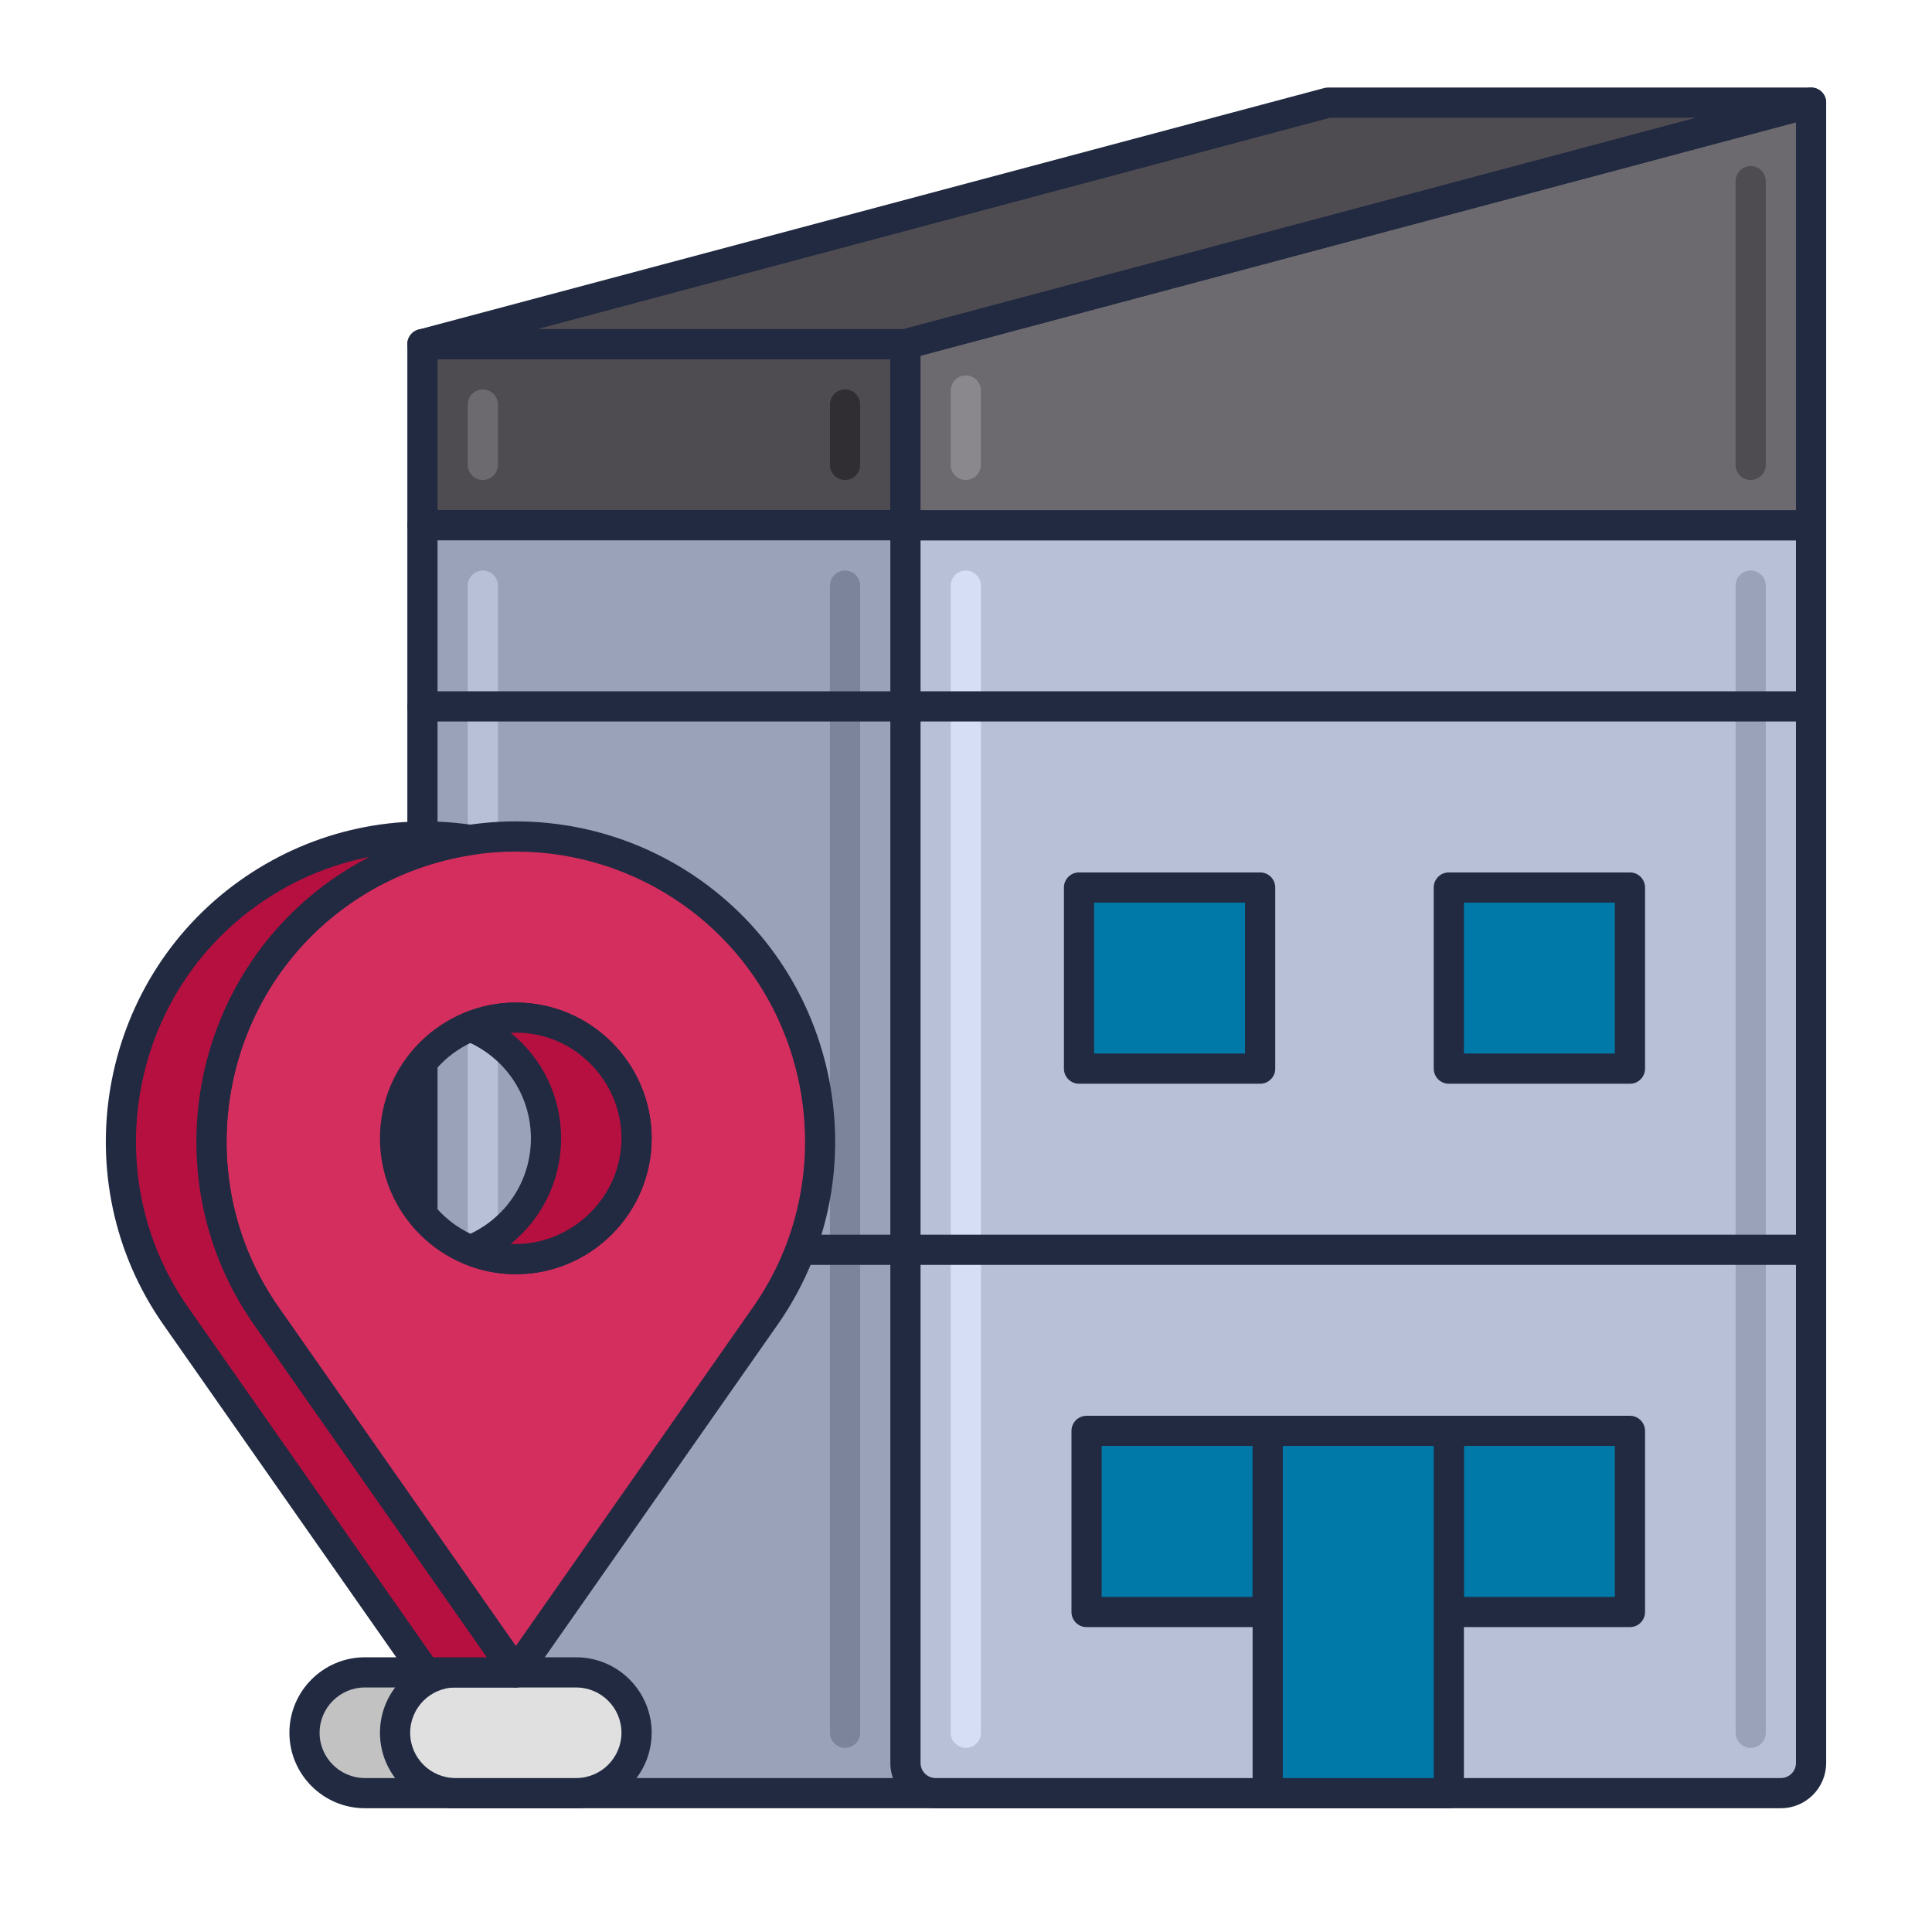 <svg enable-background="new 0 0 64 64" viewBox="0 0 64 64" xmlns="http://www.w3.org/2000/svg"><path d="M13.994 11.4H29.994V17.4H13.994Z" fill="#4e4b51"/><path d="M29.994 17.9h-16c-.276 0-.5-.224-.5-.5v-6c0-.276.224-.5.5-.5h16c.276 0 .5.224.5.5v6C30.494 17.676 30.27 17.9 29.994 17.9zM14.494 16.9h15v-5h-15V16.9z" fill="#212a41"/><path d="M42.994 59.4h-28c-.552 0-1-.448-1-1v-41h30v41C43.994 58.952 43.546 59.4 42.994 59.4z" fill="#99a2b9"/><path d="M42.994 59.9h-28c-.827 0-1.5-.673-1.5-1.5v-41c0-.276.224-.5.5-.5h30c.276 0 .5.224.5.5v41C44.494 59.227 43.821 59.9 42.994 59.9zM14.494 17.9v40.5c0 .276.224.5.5.5h28c.276 0 .5-.224.5-.5V17.9H14.494z" fill="#212a41"/><path d="M58.994 59.4h-28c-.552 0-1-.448-1-1v-41h30v41C59.994 58.952 59.546 59.4 58.994 59.4z" fill="#b7c0d7"/><path d="M58.994 59.9h-28c-.827 0-1.5-.673-1.5-1.5v-41c0-.276.224-.5.5-.5h30c.276 0 .5.224.5.5v41C60.494 59.227 59.821 59.9 58.994 59.9zM30.494 17.9v40.5c0 .276.224.5.5.5h28c.276 0 .5-.224.5-.5V17.9H30.494z" fill="#212a41"/><path d="M57.994 57.9c-.276 0-.5-.224-.5-.5v-38c0-.276.224-.5.5-.5s.5.224.5.5v38C58.494 57.676 58.27 57.9 57.994 57.9z" fill="#99a2b9"/><path d="M31.994 57.9c-.276 0-.5-.224-.5-.5v-38c0-.276.224-.5.5-.5.276 0 .5.224.5.5v38C32.494 57.676 32.27 57.9 31.994 57.9z" fill="#d5def5"/><path d="M27.994 57.9c-.276 0-.5-.224-.5-.5v-38c0-.276.224-.5.5-.5s.5.224.5.5v38C28.494 57.676 28.27 57.9 27.994 57.9z" fill="#7b849b"/><path d="M15.994 57.9c-.276 0-.5-.224-.5-.5v-38c0-.276.224-.5.5-.5s.5.224.5.5v38C16.494 57.676 16.27 57.9 15.994 57.9z" fill="#b7c0d7"/><path d="M59.994 41.9h-46c-.276 0-.5-.224-.5-.5s.224-.5.5-.5h46c.276 0 .5.224.5.5S60.27 41.9 59.994 41.9z" fill="#212a41"/><path d="M59.994 23.9h-46c-.276 0-.5-.224-.5-.5s.224-.5.5-.5h46c.276 0 .5.224.5.5S60.27 23.9 59.994 23.9z" fill="#212a41"/><path d="M35.744 29.4H41.744V35.4H35.744Z" fill="#0079a8"/><path d="M41.744 35.9h-6c-.276 0-.5-.224-.5-.5v-6c0-.276.224-.5.5-.5h6c.276 0 .5.224.5.5v6C42.244 35.676 42.02 35.9 41.744 35.9zM36.244 34.9h5v-5h-5V34.9z" fill="#212a41"/><path d="M35.994 47.4H41.994V53.4H35.994Z" fill="#0079a8"/><path d="M41.994 53.9h-6c-.276 0-.5-.224-.5-.5v-6c0-.276.224-.5.5-.5h6c.276 0 .5.224.5.5v6C42.494 53.676 42.27 53.9 41.994 53.9zM36.494 52.9h5v-5h-5V52.9z" fill="#212a41"/><path d="M47.994 29.4H53.994V35.4H47.994Z" fill="#0079a8"/><path d="M53.994 35.9h-6c-.276 0-.5-.224-.5-.5v-6c0-.276.224-.5.5-.5h6c.276 0 .5.224.5.5v6C54.494 35.676 54.27 35.9 53.994 35.9zM48.494 34.9h5v-5h-5V34.9z" fill="#212a41"/><path d="M47.994 47.4H53.994V53.4H47.994Z" fill="#0079a8"/><path d="M53.994 53.9h-6c-.276 0-.5-.224-.5-.5v-6c0-.276.224-.5.5-.5h6c.276 0 .5.224.5.5v6C54.494 53.676 54.27 53.9 53.994 53.9zM48.494 52.9h5v-5h-5V52.9z" fill="#212a41"/><path d="M41.994 47.4H47.994V59.4H41.994Z" fill="#0079a8"/><path d="M47.994 59.9h-6c-.276 0-.5-.224-.5-.5v-12c0-.276.224-.5.5-.5h6c.276 0 .5.224.5.5v12C48.494 59.676 48.27 59.9 47.994 59.9zM42.494 58.9h5v-11h-5V58.9z" fill="#212a41"/><path d="M29.994 17.4 59.994 17.4 59.994 3.4 29.994 11.4Z" fill="#6c696f"/><path d="M59.994 17.9h-30c-.276 0-.5-.224-.5-.5v-6c0-.227.152-.425.371-.483l30-8c.151-.041.311-.008.434.086.123.095.195.241.195.396v14C60.494 17.676 60.27 17.9 59.994 17.9zM30.494 16.9h29V4.051l-29 7.733V16.9z" fill="#212a41"/><path d="M31.994 15.9c-.276 0-.5-.224-.5-.5v-2.463c0-.276.224-.5.5-.5.276 0 .5.224.5.5V15.4C32.494 15.676 32.27 15.9 31.994 15.9z" fill="#8a878d"/><path d="M27.994 15.9c-.276 0-.5-.224-.5-.5v-2c0-.276.224-.5.5-.5s.5.224.5.5v2C28.494 15.676 28.27 15.9 27.994 15.9z" fill="#302d33"/><path d="M15.994 15.9c-.276 0-.5-.224-.5-.5v-2c0-.276.224-.5.5-.5s.5.224.5.5v2C16.494 15.676 16.27 15.9 15.994 15.9z" fill="#6c696f"/><path d="M57.994 15.9c-.276 0-.5-.224-.5-.5V6.003c0-.276.224-.5.5-.5s.5.224.5.5V15.4C58.494 15.676 58.27 15.9 57.994 15.9z" fill="#4e4b51"/><path d="M29.994 11.4 13.994 11.4 43.994 3.4 59.994 3.4Z" fill="#4e4b51"/><path d="M29.994 11.9h-16c-.251 0-.463-.186-.496-.435-.033-.249.124-.483.367-.548l30-8C43.907 2.906 43.95 2.9 43.994 2.9h16c.251 0 .463.186.496.435.033.249-.124.483-.367.548l-30 8C30.081 11.894 30.037 11.9 29.994 11.9zM17.809 10.9h12.119l26.25-7H44.059L17.809 10.9z" fill="#212a41"/><path d="M16.087 59.4h-4c-1.105 0-2-.895-2-2v0c0-1.105.895-2 2-2h4c1.105 0 2 .895 2 2v0C18.087 58.505 17.191 59.4 16.087 59.4z" fill="#c2c2c2"/><path d="M16.087 59.9h-4c-1.378 0-2.5-1.122-2.5-2.5s1.122-2.5 2.5-2.5h4c1.378 0 2.5 1.122 2.5 2.5S17.465 59.9 16.087 59.9zM12.087 55.9c-.827 0-1.5.673-1.5 1.5s.673 1.5 1.5 1.5h4c.827 0 1.5-.673 1.5-1.5s-.673-1.5-1.5-1.5H12.087z" fill="#212a41"/><path d="M19.087 59.4h-4c-1.105 0-2-.895-2-2v0c0-1.105.895-2 2-2h4c1.105 0 2 .895 2 2v0C21.087 58.505 20.191 59.4 19.087 59.4z" fill="#e0e0e0"/><path d="M19.087 59.9h-4c-1.378 0-2.5-1.122-2.5-2.5s1.122-2.5 2.5-2.5h4c1.378 0 2.5 1.122 2.5 2.5S20.465 59.9 19.087 59.9zM15.087 55.9c-.827 0-1.5.673-1.5 1.5s.673 1.5 1.5 1.5h4c.827 0 1.5-.673 1.5-1.5s-.673-1.5-1.5-1.5H15.087z" fill="#212a41"/><path d="M22.952 29.59c-3.509-2.506-8.223-2.506-11.732 0-4.505 3.218-5.577 9.464-2.402 13.999L17.087 55.4l8.268-11.811C28.529 39.054 27.457 32.808 22.952 29.59zM17.087 41.71c-2.209 0-4-1.791-4-4 0-2.209 1.791-4 4-4s4 1.791 4 4C21.087 39.919 19.296 41.71 17.087 41.71z" fill="#d32e5e"/><path d="M17.087 55.9c-.163 0-.316-.08-.41-.213L8.409 43.876c-3.317-4.739-2.187-11.331 2.521-14.693 3.682-2.631 8.631-2.631 12.312 0 4.708 3.362 5.838 9.954 2.521 14.693l-8.268 11.811C17.403 55.82 17.25 55.9 17.087 55.9zM17.087 28.21c-1.954 0-3.908.595-5.575 1.786-4.263 3.045-5.287 9.014-2.283 13.306l7.858 11.225 7.858-11.225c3.004-4.292 1.98-10.261-2.283-13.306C20.994 28.806 19.041 28.21 17.087 28.21zM17.087 42.21c-2.481 0-4.5-2.019-4.5-4.5s2.019-4.5 4.5-4.5 4.5 2.019 4.5 4.5S19.568 42.21 17.087 42.21zM17.087 34.21c-1.93 0-3.5 1.57-3.5 3.5s1.57 3.5 3.5 3.5 3.5-1.57 3.5-3.5S19.016 34.21 17.087 34.21z" fill="#212a41"/><path d="M15.587 41.413c.464.188.969.297 1.5.297 2.209 0 4-1.791 4-4 0-2.209-1.791-4-4-4-.531 0-1.036.109-1.5.297 1.465.594 2.5 2.026 2.5 3.703C18.087 39.388 17.051 40.819 15.587 41.413z" fill="#b51040"/><path d="M17.087 42.21c-.575 0-1.143-.112-1.688-.333-.188-.077-.312-.26-.312-.463s.124-.387.312-.463c1.329-.539 2.188-1.811 2.188-3.24s-.859-2.701-2.188-3.24c-.188-.077-.312-.26-.312-.463 0-.203.123-.387.312-.463.544-.221 1.113-.333 1.688-.333 2.481 0 4.5 2.019 4.5 4.5S19.568 42.21 17.087 42.21zM16.918 41.206c1.961.091 3.668-1.51 3.669-3.496 0-1.987-1.692-3.607-3.669-3.496 1.042.838 1.669 2.109 1.669 3.496C18.587 39.096 17.959 40.367 16.918 41.206z" fill="#212a41"/><path d="M8.819 43.589c-3.175-4.535-2.103-10.782 2.402-13.999 1.326-.947 2.825-1.535 4.366-1.767-2.535-.38-5.183.208-7.366 1.767-4.505 3.218-5.577 9.464-2.402 13.999L14.087 55.4l3 0L8.819 43.589z" fill="#b51040"/><path d="M17.087 55.9h-3c-.163 0-.316-.08-.41-.213L5.409 43.876C2.092 39.137 3.223 32.545 7.93 29.183c2.249-1.606 4.995-2.265 7.73-1.854.245.037.426.247.426.495s-.181.458-.426.495c-1.489.223-2.924.804-4.149 1.679-4.263 3.045-5.287 9.014-2.283 13.306l8.268 11.811c.107.153.12.352.034.518C17.444 55.796 17.273 55.9 17.087 55.9zM14.347 54.9h1.779L8.409 43.876l0 0c-3.317-4.739-2.187-11.331 2.521-14.693.415-.296.852-.562 1.306-.796-1.328.26-2.595.803-3.725 1.609-4.263 3.045-5.287 9.014-2.283 13.306L14.347 54.9z" fill="#212a41"/></svg>